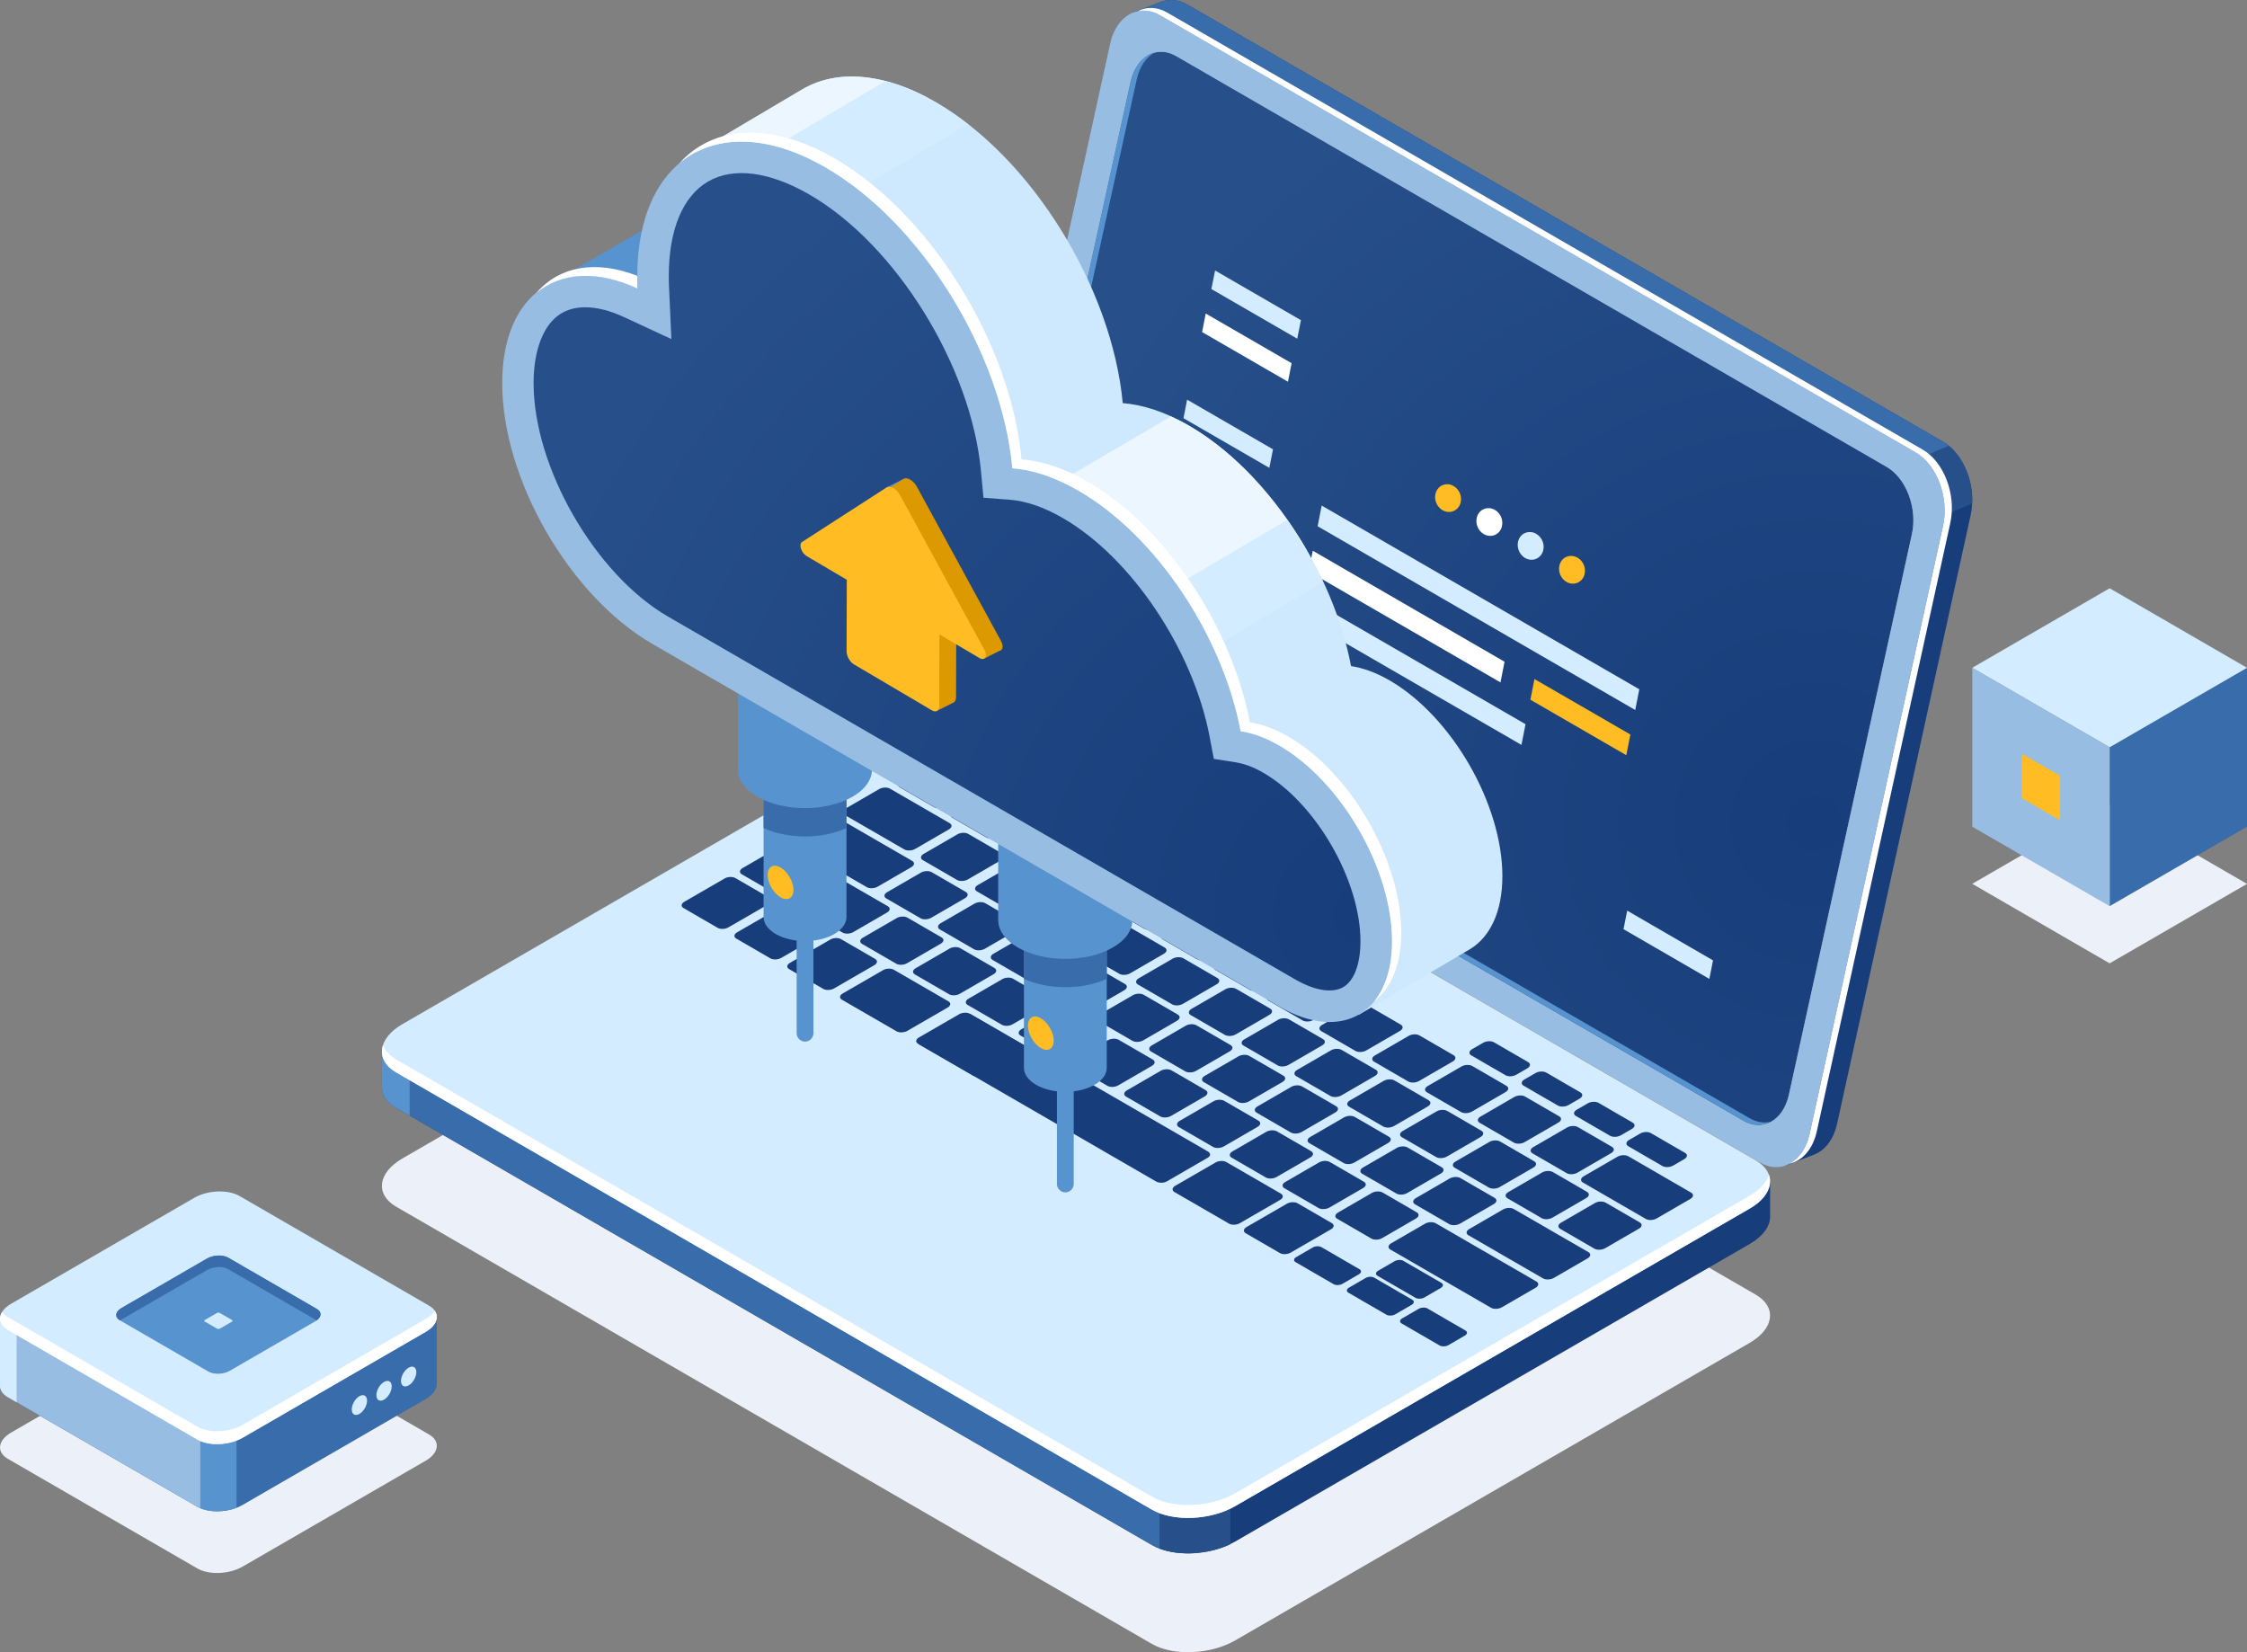 <svg width="272" height="200" viewBox="0 0 272 200" fill="none" xmlns="http://www.w3.org/2000/svg">
<rect x="0" y="0" width="272" height="200" fill="#808080" stroke="none"/>
<path d="M255.371 116.611L238.742 106.986L255.371 97.367L272 106.993L255.371 116.611Z" fill="#ECF1F9"/>
<path d="M272 100.073L255.371 109.691V90.454L272 80.836V100.073Z" fill="#396CAA"/>
<path d="M255.371 90.455L238.742 80.837L255.371 71.211L272 80.837L255.371 90.455Z" fill="#D4ECFF"/>
<path d="M255.371 109.691L238.742 100.073V80.836L255.371 90.454V109.691Z" fill="#97BDE3"/>
<path d="M249.379 99.3L244.727 96.608V91.231L249.379 93.915V99.3Z" fill="#FFBC23"/>
<path d="M23.89 189.859L0.953 176.589C-0.453 175.778 -0.277 174.354 1.35 173.41L23.5 160.598C25.127 159.653 27.586 159.558 28.992 160.369L51.929 173.639C53.335 174.45 53.158 175.873 51.532 176.818L29.382 189.63C27.755 190.574 25.296 190.677 23.89 189.859Z" fill="#ECF1F9"/>
<path d="M52.872 167.451V159.522L35.124 159.514L28.992 155.967C27.586 155.155 25.127 155.251 23.5 156.195L17.773 159.507L0.011 159.5V167.658C-0.026 168.211 0.276 168.742 0.953 169.133L23.891 182.395C25.297 183.206 27.755 183.111 29.382 182.166L51.532 169.354C52.474 168.808 52.923 168.108 52.872 167.451Z" fill="#396CAA"/>
<path d="M26.437 155.41C25.407 155.432 24.339 155.697 23.493 156.184L17.766 159.496L0.003 159.489V167.647C-0.034 168.2 0.268 168.731 0.945 169.122L23.89 182.391C24.567 182.782 25.488 182.959 26.437 182.937V155.41Z" fill="#97BDE3"/>
<path d="M2.013 159.491H0.003V167.649C-0.034 168.202 0.268 168.733 0.945 169.124L2.013 169.744V159.491Z" fill="#D4ECFF"/>
<path d="M24.244 182.561C25.459 183.085 27.218 183.055 28.631 182.509V173.245H24.244V182.561Z" fill="#5793CE"/>
<path d="M23.892 174.265L0.955 160.995C-0.451 160.184 -0.275 158.76 1.352 157.816L23.502 145.004C25.129 144.06 27.587 143.964 28.994 144.775L51.931 158.045C53.337 158.856 53.16 160.28 51.534 161.224L29.384 174.036C27.757 174.98 25.298 175.084 23.892 174.265Z" fill="#D4ECFF"/>
<path d="M51.531 159.658L29.381 172.471C27.755 173.415 25.296 173.511 23.89 172.699L0.952 159.43C0.636 159.245 0.408 159.039 0.253 158.803C-0.233 159.585 -0.012 160.426 0.952 160.986L23.89 174.256C25.296 175.067 27.755 174.971 29.381 174.027L51.531 161.215C52.797 160.485 53.18 159.467 52.628 158.663C52.407 159.024 52.047 159.363 51.531 159.658Z" fill="white"/>
<path d="M44.435 169.546C44.435 170.136 44.023 170.859 43.508 171.154C42.992 171.449 42.58 171.213 42.58 170.615C42.58 170.018 42.992 169.302 43.508 169.007C44.016 168.712 44.435 168.956 44.435 169.546Z" fill="#D4ECFF"/>
<path d="M47.417 167.819C47.417 168.409 47.005 169.132 46.49 169.427C45.975 169.722 45.562 169.486 45.562 168.889C45.562 168.291 45.975 167.576 46.49 167.281C47.005 166.986 47.417 167.229 47.417 167.819Z" fill="#D4ECFF"/>
<path d="M50.398 166.093C50.398 166.683 49.986 167.406 49.471 167.701C48.955 167.996 48.543 167.76 48.543 167.162C48.543 166.572 48.955 165.849 49.471 165.554C49.978 165.259 50.398 165.503 50.398 166.093Z" fill="#D4ECFF"/>
<path d="M25.245 166.037L14.512 159.826C13.85 159.443 13.938 158.779 14.696 158.336L25.061 152.339C25.819 151.897 26.975 151.853 27.63 152.236L38.362 158.447C39.025 158.83 38.937 159.494 38.178 159.937L27.814 165.934C27.056 166.369 25.907 166.413 25.245 166.037Z" fill="#5793CE"/>
<path d="M26.275 160.835L24.788 159.979C24.699 159.928 24.707 159.832 24.81 159.773L26.245 158.947C26.348 158.888 26.51 158.88 26.599 158.932L28.086 159.788C28.174 159.839 28.166 159.935 28.064 159.994L26.628 160.82C26.525 160.879 26.363 160.887 26.275 160.835Z" fill="#D4ECFF"/>
<path d="M14.512 159.825L14.541 159.84C14.593 159.803 14.637 159.766 14.696 159.737L25.061 153.74C25.819 153.297 26.975 153.253 27.63 153.637L38.333 159.833C38.937 159.397 38.973 158.807 38.362 158.453L27.63 152.243C26.967 151.859 25.819 151.911 25.061 152.346L14.696 158.343C13.938 158.778 13.85 159.442 14.512 159.825Z" fill="#396CAA"/>
<path d="M139.431 198.991L47.975 146.082C45.391 144.585 45.715 141.974 48.697 140.24L110.973 104.223C113.961 102.497 118.481 102.305 121.065 103.802L212.521 156.711C215.105 158.208 214.781 160.82 211.799 162.553L149.523 198.57C146.542 200.296 142.022 200.488 139.431 198.991Z" fill="#ECF1F9"/>
<path d="M235.215 53.475L143.752 0.566C142.692 -0.046 141.61 -0.142 140.653 0.183L140.66 0.175L140.491 0.242C140.476 0.249 140.462 0.249 140.454 0.256L137.149 1.525L140.116 2.978C140.101 3.03 140.086 3.082 140.071 3.141L123.914 76.783C123.17 80.184 124.664 84.152 127.248 85.65L216.511 137.289L216.194 141.081L219.808 139.679C221.023 139.111 221.995 137.828 222.392 135.991L238.55 62.348C239.294 58.941 237.799 54.972 235.215 53.475Z" fill="#173D7A"/>
<path d="M235.217 53.475L143.753 0.566C142.693 -0.046 141.611 -0.142 140.654 0.183L140.662 0.175L140.492 0.242C140.478 0.249 140.463 0.249 140.456 0.256L137.15 1.525L140.117 2.978C140.102 3.03 140.088 3.082 140.073 3.141L128.994 53.615L173.743 88.548L238.102 57.133C237.499 55.555 236.49 54.213 235.217 53.475Z" fill="#396CAA"/>
<path d="M231.764 63.919L238.728 60.946C238.853 58.246 237.741 55.451 235.908 53.961L224.889 58.608L231.764 63.919Z" fill="#274F89"/>
<path d="M213.015 140.712L121.559 87.803C118.975 86.306 117.481 82.338 118.224 78.937L134.382 5.294C135.125 1.894 137.827 0.352 140.418 1.85L231.874 54.758C234.458 56.256 235.952 60.224 235.209 63.624L219.051 137.267C218.3 140.668 215.599 142.209 213.015 140.712Z" fill="#97BDE3"/>
<path d="M232.751 54.433L141.295 1.524C140.044 0.801 138.763 0.801 137.695 1.369C138.557 1.178 139.491 1.31 140.419 1.849L231.875 54.757C234.459 56.255 235.953 60.223 235.21 63.623L219.052 137.259C218.669 139.015 217.756 140.261 216.615 140.866C218.161 140.527 219.449 139.125 219.928 136.942L236.086 63.306C236.829 59.906 235.335 55.93 232.751 54.433Z" fill="white"/>
<path d="M211.028 135.661L125.012 85.924C122.642 84.552 121.28 80.923 121.957 77.811L136.849 9.943C137.533 6.831 140.007 5.422 142.37 6.786L228.386 56.523C230.756 57.895 232.118 61.524 231.441 64.637L216.549 132.504C215.872 135.617 213.398 137.033 211.028 135.661Z" fill="white"/>
<path d="M211.028 135.661L125.012 85.924C122.642 84.552 121.28 80.923 121.957 77.811L136.849 9.943C137.533 6.831 140.007 5.422 142.37 6.786L228.386 56.523C230.756 57.895 232.118 61.524 231.441 64.637L216.549 132.504C215.872 135.617 213.398 137.033 211.028 135.661Z" fill="url(#paint0_radial)"/>
<path d="M211.777 135.349L125.761 85.612C123.391 84.24 122.029 80.611 122.706 77.498L137.598 9.63C137.944 8.059 138.747 6.923 139.762 6.355C138.401 6.71 137.274 7.986 136.847 9.933L121.956 77.8C121.271 80.913 122.64 84.542 125.011 85.914L211.027 135.651C212.197 136.33 213.39 136.322 214.383 135.769C213.566 135.99 212.668 135.865 211.777 135.349Z" fill="#5793CE"/>
<path d="M214.273 143.012L201.774 141.36L121.073 94.67C118.489 93.172 113.969 93.364 110.98 95.09L53.798 128.157L46.238 127.154V131.454H46.246C46.194 132.45 46.761 133.401 47.983 134.11L139.439 187.018C142.023 188.516 146.542 188.324 149.531 186.598L211.807 150.58C213.486 149.607 214.325 148.353 214.273 147.18V143.012Z" fill="#173D7A"/>
<path d="M153.638 113.518L147.904 110.199H84.87L53.79 128.167L46.23 127.164V131.464H46.238C46.186 132.46 46.753 133.412 47.975 134.12L139.431 187.029C140.8 187.818 142.707 188.135 144.643 188.01L153.638 113.518Z" fill="#396CAA"/>
<path d="M49.587 127.611L46.23 127.168V131.469H46.238C46.186 132.464 46.753 133.416 47.975 134.124L49.587 135.053V127.611Z" fill="#5793CE"/>
<path d="M140.359 187.456C142.811 188.385 146.315 188.186 148.935 186.925V177.336H140.359V187.456Z" fill="#274F89"/>
<path d="M139.431 182.733L47.975 129.824C45.391 128.327 45.715 125.716 48.697 123.982L110.973 87.965C113.961 86.239 118.481 86.047 121.065 87.545L212.521 140.453C215.105 141.951 214.781 144.562 211.799 146.295L149.523 182.313C146.542 184.046 142.022 184.23 139.431 182.733Z" fill="#D4ECFF"/>
<path d="M211.808 144.733L149.532 180.751C146.543 182.477 142.023 182.668 139.439 181.171L47.976 128.255C47.13 127.761 46.599 127.156 46.371 126.492C45.966 127.717 46.482 128.956 47.976 129.826L139.432 182.735C142.016 184.232 146.536 184.04 149.524 182.314L211.8 146.297C213.81 145.139 214.605 143.575 214.134 142.218C213.847 143.118 213.066 144.003 211.808 144.733Z" fill="white"/>
<path d="M86.871 112.313L82.734 109.916C82.403 109.724 82.447 109.385 82.83 109.163L87.718 106.338C88.1 106.117 88.682 106.095 89.013 106.287L93.15 108.684C93.482 108.876 93.437 109.215 93.055 109.436L88.167 112.261C87.784 112.482 87.203 112.505 86.871 112.313Z" fill="#173D7A"/>
<path d="M93.26 116.012L89.123 113.615C88.792 113.423 88.836 113.084 89.219 112.862L94.106 110.037C94.489 109.816 95.071 109.794 95.402 109.986L99.539 112.383C99.87 112.575 99.826 112.914 99.443 113.135L94.555 115.96C94.173 116.174 93.599 116.204 93.26 116.012Z" fill="#173D7A"/>
<path d="M99.658 119.707L95.521 117.31C95.19 117.118 95.234 116.779 95.617 116.558L100.505 113.733C100.888 113.511 101.469 113.489 101.8 113.681L105.937 116.078C106.269 116.27 106.225 116.609 105.842 116.831L100.954 119.656C100.571 119.877 99.99 119.899 99.658 119.707Z" fill="#173D7A"/>
<path d="M108.49 116.656L104.353 114.259C104.022 114.067 104.066 113.728 104.449 113.506L108.549 111.131C108.932 110.91 109.514 110.888 109.845 111.08L113.982 113.477C114.313 113.669 114.269 114.008 113.886 114.229L109.786 116.604C109.403 116.826 108.822 116.848 108.49 116.656Z" fill="#173D7A"/>
<path d="M114.881 120.351L110.744 117.954C110.413 117.762 110.457 117.423 110.84 117.202L114.94 114.826C115.323 114.605 115.904 114.583 116.235 114.775L120.372 117.172C120.704 117.364 120.66 117.703 120.277 117.924L116.177 120.3C115.794 120.521 115.212 120.543 114.881 120.351Z" fill="#173D7A"/>
<path d="M121.27 124.046L117.133 121.649C116.801 121.457 116.846 121.118 117.228 120.897L121.329 118.522C121.711 118.301 122.293 118.278 122.624 118.47L126.761 120.867C127.092 121.059 127.048 121.398 126.665 121.62L122.565 123.995C122.182 124.216 121.608 124.238 121.27 124.046Z" fill="#173D7A"/>
<path d="M127.668 127.75L123.531 125.352C123.2 125.161 123.244 124.821 123.627 124.6L127.727 122.225C128.11 122.004 128.691 121.982 129.023 122.173L133.16 124.571C133.491 124.762 133.447 125.102 133.064 125.323L128.964 127.698C128.581 127.912 127.999 127.941 127.668 127.75Z" fill="#173D7A"/>
<path d="M134.057 131.441L129.92 129.044C129.588 128.852 129.633 128.513 130.015 128.291L134.116 125.916C134.498 125.695 135.08 125.673 135.411 125.865L139.548 128.262C139.879 128.454 139.835 128.793 139.453 129.014L135.352 131.389C134.97 131.611 134.388 131.633 134.057 131.441Z" fill="#173D7A"/>
<path d="M140.447 135.14L136.31 132.743C135.979 132.551 136.023 132.212 136.406 131.991L140.506 129.616C140.889 129.394 141.471 129.372 141.802 129.564L145.939 131.961C146.27 132.153 146.226 132.492 145.843 132.714L141.743 135.089C141.36 135.31 140.779 135.332 140.447 135.14Z" fill="#173D7A"/>
<path d="M146.836 138.832L142.699 136.434C142.368 136.243 142.412 135.903 142.795 135.682L146.895 133.307C147.278 133.086 147.859 133.064 148.191 133.255L152.328 135.653C152.659 135.844 152.615 136.184 152.232 136.405L148.132 138.78C147.749 139.001 147.167 139.023 146.836 138.832Z" fill="#173D7A"/>
<path d="M153.225 142.531L149.088 140.134C148.756 139.942 148.801 139.603 149.183 139.381L153.284 137.006C153.666 136.785 154.248 136.763 154.579 136.955L158.716 139.352C159.047 139.544 159.003 139.883 158.621 140.104L154.52 142.479C154.138 142.701 153.556 142.723 153.225 142.531Z" fill="#173D7A"/>
<path d="M159.615 146.234L155.478 143.837C155.147 143.645 155.191 143.306 155.574 143.084L159.674 140.709C160.057 140.488 160.639 140.466 160.97 140.658L165.107 143.055C165.438 143.247 165.394 143.586 165.011 143.807L160.911 146.182C160.528 146.396 159.947 146.426 159.615 146.234Z" fill="#173D7A"/>
<path d="M166.004 149.929L161.867 147.532C161.536 147.34 161.58 147.001 161.963 146.78L166.063 144.405C166.446 144.183 167.027 144.161 167.358 144.353L171.496 146.75C171.827 146.942 171.783 147.281 171.4 147.503L167.3 149.878C166.917 150.099 166.343 150.121 166.004 149.929Z" fill="#173D7A"/>
<path d="M117.906 114.906L113.769 112.509C113.438 112.317 113.482 111.978 113.865 111.756L117.965 109.381C118.348 109.16 118.93 109.138 119.261 109.33L123.398 111.727C123.729 111.919 123.685 112.258 123.302 112.479L119.202 114.854C118.819 115.068 118.245 115.098 117.906 114.906Z" fill="#173D7A"/>
<path d="M111.422 111.152L107.285 108.755C106.954 108.563 106.998 108.224 107.381 108.002L111.481 105.627C111.864 105.406 112.445 105.384 112.776 105.576L116.913 107.973C117.245 108.165 117.201 108.504 116.818 108.725L112.718 111.1C112.335 111.322 111.753 111.344 111.422 111.152Z" fill="#173D7A"/>
<path d="M104.928 107.391L96.013 102.235C95.682 102.043 95.726 101.704 96.109 101.483L100.209 99.108C100.592 98.886 101.174 98.864 101.505 99.056L110.419 104.212C110.751 104.404 110.707 104.743 110.324 104.964L106.224 107.339C105.841 107.561 105.259 107.583 104.928 107.391Z" fill="#173D7A"/>
<path d="M109.47 102.824L102.234 98.641C101.903 98.45 101.947 98.11 102.33 97.889L106.43 95.514C106.813 95.293 107.394 95.271 107.726 95.462L114.962 99.645C115.293 99.836 115.249 100.176 114.866 100.397L110.766 102.772C110.383 102.986 109.802 103.015 109.47 102.824Z" fill="#173D7A"/>
<path d="M124.295 118.601L120.158 116.204C119.827 116.012 119.871 115.673 120.254 115.452L124.354 113.076C124.737 112.855 125.318 112.833 125.65 113.025L129.787 115.422C130.118 115.614 130.074 115.953 129.691 116.174L125.591 118.55C125.208 118.771 124.634 118.793 124.295 118.601Z" fill="#173D7A"/>
<path d="M130.693 122.296L126.556 119.899C126.225 119.707 126.269 119.368 126.652 119.147L130.752 116.772C131.135 116.551 131.717 116.528 132.048 116.72L136.185 119.117C136.516 119.309 136.472 119.648 136.089 119.87L131.989 122.245C131.606 122.466 131.025 122.488 130.693 122.296Z" fill="#173D7A"/>
<path d="M137.082 125.992L132.945 123.595C132.614 123.403 132.658 123.063 133.041 122.842L137.141 120.467C137.524 120.246 138.105 120.224 138.437 120.415L142.574 122.813C142.905 123.004 142.861 123.344 142.478 123.565L138.378 125.94C137.995 126.161 137.413 126.184 137.082 125.992Z" fill="#173D7A"/>
<path d="M143.473 129.687L139.336 127.29C139.005 127.098 139.049 126.759 139.431 126.538L143.532 124.162C143.914 123.941 144.496 123.919 144.827 124.111L148.964 126.508C149.296 126.7 149.251 127.039 148.869 127.26L144.768 129.635C144.386 129.857 143.804 129.879 143.473 129.687Z" fill="#173D7A"/>
<path d="M149.861 133.39L145.724 130.993C145.393 130.801 145.437 130.462 145.82 130.241L149.92 127.866C150.303 127.644 150.885 127.622 151.216 127.814L155.353 130.211C155.684 130.403 155.64 130.742 155.257 130.964L151.157 133.339C150.774 133.553 150.193 133.582 149.861 133.39Z" fill="#173D7A"/>
<path d="M156.25 137.086L152.113 134.688C151.782 134.497 151.826 134.157 152.209 133.936L156.309 131.561C156.692 131.34 157.273 131.317 157.605 131.509L161.742 133.906C162.073 134.098 162.029 134.438 161.646 134.659L157.546 137.034C157.163 137.255 156.581 137.277 156.25 137.086Z" fill="#173D7A"/>
<path d="M162.641 140.781L158.504 138.384C158.172 138.192 158.217 137.853 158.599 137.631L162.7 135.256C163.082 135.035 163.664 135.013 163.995 135.205L168.132 137.602C168.463 137.794 168.419 138.133 168.037 138.354L163.936 140.729C163.554 140.951 162.972 140.973 162.641 140.781Z" fill="#173D7A"/>
<path d="M169.029 144.476L164.892 142.079C164.561 141.887 164.605 141.548 164.988 141.327L169.088 138.951C169.471 138.73 170.053 138.708 170.384 138.9L174.521 141.297C174.852 141.489 174.808 141.828 174.425 142.049L170.325 144.425C169.942 144.646 169.368 144.668 169.029 144.476Z" fill="#173D7A"/>
<path d="M175.426 148.179L171.289 145.782C170.958 145.59 171.002 145.251 171.385 145.03L175.485 142.655C175.868 142.433 176.449 142.411 176.78 142.603L180.917 145C181.249 145.192 181.204 145.531 180.822 145.753L176.721 148.128C176.339 148.342 175.757 148.371 175.426 148.179Z" fill="#173D7A"/>
<path d="M186.786 154.75L177.754 149.528C177.422 149.336 177.467 148.997 177.849 148.776L181.95 146.401C182.332 146.179 182.914 146.157 183.245 146.349L192.277 151.571C192.609 151.763 192.565 152.102 192.182 152.324L188.082 154.699C187.699 154.913 187.117 154.942 186.786 154.75Z" fill="#173D7A"/>
<path d="M199.226 147.552L191.607 143.141C191.276 142.95 191.32 142.61 191.703 142.389L195.803 140.014C196.186 139.793 196.767 139.771 197.099 139.962L204.718 144.373C205.049 144.565 205.005 144.904 204.622 145.126L200.522 147.501C200.139 147.722 199.557 147.744 199.226 147.552Z" fill="#173D7A"/>
<path d="M135.492 117.879L131.355 115.481C131.024 115.29 131.068 114.95 131.451 114.729L135.551 112.354C135.934 112.133 136.516 112.11 136.847 112.302L140.984 114.699C141.315 114.891 141.271 115.231 140.888 115.452L136.788 117.827C136.405 118.048 135.824 118.07 135.492 117.879Z" fill="#173D7A"/>
<path d="M128.942 114.089L124.805 111.692C124.473 111.5 124.517 111.161 124.9 110.94L129 108.565C129.383 108.343 129.965 108.321 130.296 108.513L134.433 110.91C134.764 111.102 134.72 111.441 134.337 111.663L130.237 114.038C129.854 114.259 129.273 114.281 128.942 114.089Z" fill="#173D7A"/>
<path d="M122.389 110.296L118.252 107.899C117.921 107.707 117.965 107.368 118.347 107.147L122.448 104.772C122.83 104.551 123.412 104.528 123.743 104.72L127.88 107.117C128.212 107.309 128.167 107.648 127.785 107.87L123.684 110.245C123.302 110.466 122.72 110.488 122.389 110.296Z" fill="#173D7A"/>
<path d="M115.844 106.515L111.707 104.118C111.376 103.926 111.42 103.587 111.803 103.366L115.903 100.991C116.286 100.769 116.867 100.747 117.198 100.939L121.335 103.336C121.667 103.528 121.622 103.867 121.24 104.089L117.139 106.464C116.757 106.678 116.175 106.707 115.844 106.515Z" fill="#173D7A"/>
<path d="M141.881 121.574L137.744 119.177C137.413 118.985 137.457 118.646 137.84 118.424L141.94 116.049C142.323 115.828 142.904 115.806 143.235 115.998L147.372 118.395C147.704 118.587 147.66 118.926 147.277 119.147L143.177 121.522C142.794 121.743 142.212 121.766 141.881 121.574Z" fill="#173D7A"/>
<path d="M148.272 125.273L144.135 122.876C143.803 122.684 143.848 122.345 144.23 122.123L148.331 119.748C148.713 119.527 149.295 119.505 149.626 119.697L153.763 122.094C154.094 122.286 154.05 122.625 153.667 122.846L149.567 125.221C149.184 125.443 148.603 125.465 148.272 125.273Z" fill="#173D7A"/>
<path d="M154.66 128.964L150.523 126.567C150.192 126.375 150.236 126.036 150.619 125.815L154.719 123.44C155.102 123.218 155.683 123.196 156.015 123.388L160.152 125.785C160.483 125.977 160.439 126.316 160.056 126.538L155.956 128.913C155.573 129.134 154.992 129.156 154.66 128.964Z" fill="#173D7A"/>
<path d="M161.049 132.668L156.912 130.27C156.581 130.079 156.625 129.739 157.008 129.518L161.108 127.143C161.491 126.922 162.072 126.899 162.403 127.091L166.54 129.488C166.872 129.68 166.828 130.02 166.445 130.241L162.345 132.616C161.962 132.83 161.38 132.859 161.049 132.668Z" fill="#173D7A"/>
<path d="M167.44 136.363L163.303 133.966C162.971 133.774 163.015 133.435 163.398 133.213L167.498 130.838C167.881 130.617 168.463 130.595 168.794 130.787L172.931 133.184C173.262 133.376 173.218 133.715 172.835 133.936L168.735 136.311C168.352 136.533 167.778 136.555 167.44 136.363Z" fill="#173D7A"/>
<path d="M173.836 140.058L169.699 137.661C169.368 137.469 169.412 137.13 169.795 136.909L173.895 134.534C174.278 134.312 174.859 134.29 175.191 134.482L179.328 136.879C179.659 137.071 179.615 137.41 179.232 137.631L175.132 140.007C174.749 140.228 174.167 140.25 173.836 140.058Z" fill="#173D7A"/>
<path d="M180.227 143.754L176.09 141.356C175.758 141.165 175.803 140.825 176.185 140.604L180.286 138.229C180.668 138.008 181.25 137.985 181.581 138.177L185.718 140.574C186.049 140.766 186.005 141.106 185.622 141.327L181.522 143.702C181.139 143.923 180.558 143.945 180.227 143.754Z" fill="#173D7A"/>
<path d="M186.615 147.453L182.478 145.055C182.147 144.864 182.191 144.524 182.574 144.303L186.674 141.928C187.057 141.707 187.639 141.685 187.97 141.876L192.107 144.274C192.438 144.465 192.394 144.805 192.011 145.026L187.911 147.401C187.528 147.622 186.947 147.652 186.615 147.453Z" fill="#173D7A"/>
<path d="M193.004 151.152L188.867 148.755C188.536 148.563 188.58 148.224 188.963 148.002L193.063 145.627C193.446 145.406 194.027 145.384 194.359 145.576L198.496 147.973C198.827 148.165 198.783 148.504 198.4 148.725L194.3 151.1C193.917 151.314 193.335 151.344 193.004 151.152Z" fill="#173D7A"/>
<path d="M132.127 108.734L127.99 106.337C127.659 106.145 127.703 105.806 128.086 105.584L132.186 103.209C132.569 102.988 133.15 102.966 133.482 103.158L137.619 105.555C137.95 105.747 137.906 106.086 137.523 106.307L133.423 108.682C133.04 108.904 132.458 108.926 132.127 108.734Z" fill="#173D7A"/>
<path d="M125.768 105.054L121.631 102.657C121.299 102.465 121.344 102.126 121.726 101.905L125.827 99.53C126.209 99.308 126.791 99.286 127.122 99.478L131.259 101.875C131.59 102.067 131.546 102.406 131.163 102.628L127.063 105.003C126.68 105.224 126.099 105.246 125.768 105.054Z" fill="#173D7A"/>
<path d="M119.406 101.379L115.269 98.981C114.938 98.79 114.982 98.45 115.365 98.229L119.465 95.854C119.848 95.632 120.43 95.61 120.761 95.802L124.898 98.199C125.229 98.391 125.185 98.731 124.802 98.952L120.702 101.327C120.319 101.541 119.738 101.57 119.406 101.379Z" fill="#173D7A"/>
<path d="M113.049 97.699L108.912 95.302C108.581 95.11 108.625 94.77 109.008 94.549L113.108 92.174C113.491 91.953 114.072 91.931 114.403 92.123L118.54 94.52C118.872 94.712 118.828 95.051 118.445 95.272L114.345 97.647C113.962 97.868 113.38 97.891 113.049 97.699Z" fill="#173D7A"/>
<path d="M119.584 93.914L115.447 91.517C115.116 91.325 115.16 90.986 115.543 90.765L116.897 89.983C117.28 89.761 117.862 89.739 118.193 89.931L122.33 92.328C122.661 92.52 122.617 92.859 122.234 93.081L120.88 93.863C120.497 94.084 119.923 94.106 119.584 93.914Z" fill="#173D7A"/>
<path d="M127.889 98.719L123.752 96.322C123.421 96.13 123.465 95.791 123.847 95.569L125.202 94.787C125.585 94.566 126.166 94.544 126.498 94.736L130.635 97.133C130.966 97.325 130.922 97.664 130.539 97.885L129.184 98.667C128.802 98.888 128.22 98.911 127.889 98.719Z" fill="#173D7A"/>
<path d="M134.219 102.375L130.082 99.978C129.751 99.786 129.795 99.447 130.178 99.225L131.532 98.444C131.915 98.222 132.496 98.2 132.828 98.392L136.965 100.789C137.296 100.981 137.252 101.32 136.869 101.542L135.514 102.323C135.132 102.545 134.55 102.574 134.219 102.375Z" fill="#173D7A"/>
<path d="M140.551 106.043L136.414 103.646C136.083 103.454 136.127 103.115 136.51 102.894L137.864 102.112C138.247 101.89 138.828 101.868 139.16 102.06L143.297 104.457C143.628 104.649 143.584 104.988 143.201 105.21L141.846 105.991C141.464 106.213 140.882 106.235 140.551 106.043Z" fill="#173D7A"/>
<path d="M146.879 109.707L142.742 107.31C142.411 107.118 142.455 106.779 142.838 106.558L144.192 105.776C144.575 105.554 145.157 105.532 145.488 105.724L149.625 108.121C149.956 108.313 149.912 108.652 149.529 108.874L148.175 109.656C147.792 109.877 147.218 109.899 146.879 109.707Z" fill="#173D7A"/>
<path d="M182.236 130.152L178.099 127.755C177.768 127.563 177.812 127.224 178.195 127.003L179.55 126.221C179.932 126 180.514 125.978 180.845 126.169L184.982 128.567C185.313 128.758 185.269 129.098 184.886 129.319L183.532 130.101C183.149 130.322 182.568 130.352 182.236 130.152Z" fill="#173D7A"/>
<path d="M188.567 133.82L184.43 131.423C184.098 131.231 184.142 130.892 184.525 130.671L185.88 129.889C186.262 129.668 186.844 129.646 187.175 129.837L191.312 132.235C191.644 132.426 191.599 132.766 191.217 132.987L189.862 133.769C189.479 133.99 188.898 134.012 188.567 133.82Z" fill="#173D7A"/>
<path d="M194.897 137.484L190.76 135.087C190.428 134.895 190.473 134.556 190.855 134.335L192.21 133.553C192.593 133.332 193.174 133.31 193.505 133.501L197.642 135.899C197.974 136.09 197.929 136.43 197.547 136.651L196.192 137.433C195.809 137.654 195.228 137.676 194.897 137.484Z" fill="#173D7A"/>
<path d="M201.234 141.145L197.097 138.747C196.766 138.556 196.81 138.216 197.193 137.995L198.548 137.213C198.93 136.992 199.512 136.97 199.843 137.162L203.98 139.559C204.311 139.751 204.267 140.09 203.885 140.311L202.53 141.093C202.14 141.314 201.566 141.336 201.234 141.145Z" fill="#173D7A"/>
<path d="M138.518 112.429L134.381 110.032C134.049 109.84 134.094 109.501 134.476 109.28L138.577 106.905C138.959 106.683 139.541 106.661 139.872 106.853L144.009 109.25C144.34 109.442 144.296 109.781 143.913 110.003L139.813 112.378C139.43 112.599 138.849 112.621 138.518 112.429Z" fill="#173D7A"/>
<path d="M144.906 116.125L140.769 113.727C140.438 113.536 140.482 113.196 140.865 112.975L144.965 110.6C145.348 110.379 145.93 110.357 146.261 110.548L150.398 112.946C150.729 113.137 150.685 113.477 150.302 113.698L146.202 116.073C145.819 116.294 145.238 116.316 144.906 116.125Z" fill="#173D7A"/>
<path d="M151.295 119.824L147.158 117.427C146.827 117.235 146.871 116.896 147.254 116.674L151.354 114.299C151.737 114.078 152.318 114.056 152.65 114.248L156.787 116.645C157.118 116.837 157.074 117.176 156.691 117.397L152.591 119.772C152.208 119.986 151.626 120.016 151.295 119.824Z" fill="#173D7A"/>
<path d="M157.686 123.523L153.549 121.126C153.217 120.934 153.262 120.595 153.644 120.373L157.745 117.998C158.127 117.777 158.709 117.755 159.04 117.947L163.177 120.344C163.508 120.536 163.464 120.875 163.081 121.096L158.981 123.471C158.598 123.693 158.017 123.715 157.686 123.523Z" fill="#173D7A"/>
<path d="M164.076 127.214L159.939 124.817C159.608 124.625 159.652 124.286 160.035 124.065L164.135 121.69C164.518 121.468 165.099 121.446 165.431 121.638L169.568 124.035C169.899 124.227 169.855 124.566 169.472 124.788L165.372 127.163C164.989 127.384 164.408 127.406 164.076 127.214Z" fill="#173D7A"/>
<path d="M170.467 130.914L166.33 128.516C165.999 128.325 166.043 127.985 166.426 127.764L170.526 125.389C170.909 125.168 171.49 125.146 171.821 125.337L175.958 127.735C176.29 127.926 176.245 128.266 175.863 128.487L171.762 130.862C171.38 131.083 170.806 131.105 170.467 130.914Z" fill="#173D7A"/>
<path d="M176.861 134.617L172.724 132.22C172.393 132.028 172.437 131.688 172.82 131.467L176.92 129.092C177.303 128.871 177.885 128.849 178.216 129.04L182.353 131.438C182.684 131.629 182.64 131.969 182.257 132.19L178.157 134.565C177.774 134.779 177.193 134.809 176.861 134.617Z" fill="#173D7A"/>
<path d="M183.25 138.312L179.113 135.915C178.782 135.723 178.826 135.384 179.209 135.163L183.309 132.787C183.692 132.566 184.273 132.544 184.605 132.736L188.742 135.133C189.073 135.325 189.029 135.664 188.646 135.885L184.546 138.26C184.163 138.482 183.581 138.504 183.25 138.312Z" fill="#173D7A"/>
<path d="M189.641 142.007L185.504 139.61C185.172 139.418 185.217 139.079 185.599 138.858L189.7 136.483C190.082 136.261 190.664 136.239 190.995 136.431L195.132 138.828C195.463 139.02 195.419 139.359 195.037 139.581L190.936 141.956C190.554 142.177 189.972 142.199 189.641 142.007Z" fill="#173D7A"/>
<path d="M101.985 112.884L89.795 105.833C89.463 105.641 89.508 105.302 89.89 105.08L93.991 102.705C94.373 102.484 94.955 102.462 95.286 102.654L107.476 109.705C107.808 109.897 107.764 110.236 107.381 110.458L103.281 112.833C102.898 113.054 102.316 113.076 101.985 112.884Z" fill="#173D7A"/>
<path d="M180.493 158.306L168.303 151.255C167.971 151.063 168.015 150.724 168.398 150.502L172.498 148.127C172.881 147.906 173.463 147.884 173.794 148.076L185.984 155.127C186.316 155.319 186.271 155.658 185.889 155.88L181.788 158.255C181.406 158.469 180.824 158.498 180.493 158.306Z" fill="#173D7A"/>
<path d="M154.934 151.684L150.797 149.287C150.465 149.095 150.51 148.756 150.892 148.534L155.78 145.709C156.163 145.488 156.745 145.466 157.076 145.658L161.213 148.055C161.544 148.247 161.5 148.586 161.117 148.807L156.229 151.632C155.847 151.854 155.265 151.876 154.934 151.684Z" fill="#173D7A"/>
<path d="M108.528 124.841L101.91 121.013C101.579 120.821 101.623 120.482 102.006 120.261L106.894 117.436C107.276 117.215 107.858 117.192 108.189 117.384L114.807 121.212C115.138 121.404 115.094 121.743 114.711 121.965L109.823 124.79C109.441 125.004 108.859 125.033 108.528 124.841Z" fill="#173D7A"/>
<path d="M148.78 148.123L142.162 144.295C141.831 144.103 141.875 143.763 142.258 143.542L147.145 140.717C147.528 140.496 148.11 140.474 148.441 140.665L155.059 144.494C155.39 144.685 155.346 145.025 154.963 145.246L150.075 148.071C149.692 148.292 149.111 148.314 148.78 148.123Z" fill="#173D7A"/>
<path d="M117.745 130.173L111.127 126.345C110.796 126.154 110.84 125.814 111.222 125.593L116.11 122.768C116.493 122.547 117.075 122.524 117.406 122.716L124.024 126.544C124.355 126.736 124.311 127.076 123.928 127.297L119.04 130.122C118.657 130.336 118.076 130.365 117.745 130.173Z" fill="#173D7A"/>
<path d="M117.441 122.738L146.216 139.386C146.57 139.593 146.57 139.925 146.216 140.131L141.233 143.015C140.872 143.222 140.298 143.222 139.937 143.015L111.162 126.367L117.441 122.738Z" fill="#173D7A"/>
<path d="M172.79 158.387L177.398 161.057C177.671 161.212 177.634 161.493 177.325 161.67L175.33 162.828C175.013 163.012 174.542 163.027 174.27 162.872L169.662 160.202C169.389 160.047 169.426 159.767 169.735 159.59L171.73 158.432C172.047 158.247 172.518 158.232 172.79 158.387Z" fill="#173D7A"/>
<path d="M166.351 154.664L170.959 157.334C171.231 157.489 171.195 157.769 170.885 157.946L168.89 159.104C168.574 159.289 168.103 159.303 167.83 159.148L163.222 156.478C162.95 156.323 162.987 156.043 163.296 155.866L165.291 154.708C165.6 154.524 166.078 154.501 166.351 154.664Z" fill="#173D7A"/>
<path d="M159.96 150.968L164.568 153.639C164.841 153.793 164.804 154.074 164.495 154.251L162.5 155.409C162.183 155.593 161.712 155.608 161.44 155.453L156.832 152.783C156.559 152.628 156.596 152.348 156.905 152.171L158.9 151.013C159.209 150.828 159.688 150.806 159.96 150.968Z" fill="#173D7A"/>
<path d="M169.876 152.622L174.484 155.292C174.757 155.447 174.72 155.727 174.411 155.904L172.416 157.062C172.099 157.246 171.628 157.261 171.356 157.106L166.748 154.436C166.475 154.281 166.512 154.001 166.821 153.824L168.816 152.666C169.133 152.482 169.604 152.467 169.876 152.622Z" fill="#173D7A"/>
<path d="M157.031 41L146.637 34.988L147.086 32.746L157.48 38.758L157.031 41Z" fill="#D4ECFF"/>
<path d="M155.908 46.207L145.514 40.196L145.955 37.953L156.349 43.965L155.908 46.207Z" fill="white"/>
<path d="M206.919 118.496L196.525 112.477L196.974 110.234L207.361 116.253L206.919 118.496Z" fill="#D4ECFF"/>
<path d="M153.654 56.633L143.26 50.621L143.701 48.379L154.096 54.39L153.654 56.633Z" fill="#D4ECFF"/>
<path d="M197.946 85.946L159.498 63.7L159.991 61.199L198.439 83.438L197.946 85.946Z" fill="#D4ECFF"/>
<path d="M184.171 90.171L157.332 74.645L157.825 72.137L184.664 87.663L184.171 90.171Z" fill="#D4ECFF"/>
<path d="M181.633 82.604L158.416 69.172L158.909 66.664L182.127 80.103L181.633 82.604Z" fill="white"/>
<path d="M176.71 61.117C176.342 61.929 175.407 62.216 174.62 61.759C173.832 61.302 173.501 60.284 173.869 59.472C174.237 58.661 175.172 58.373 175.959 58.831C176.747 59.288 177.078 60.306 176.71 61.117Z" fill="#FFBC23"/>
<path d="M181.707 64.012C181.339 64.823 180.404 65.111 179.616 64.653C178.836 64.204 178.498 63.178 178.866 62.367C179.234 61.556 180.169 61.268 180.956 61.725C181.744 62.175 182.075 63.2 181.707 64.012Z" fill="white"/>
<path d="M186.707 66.902C186.339 67.714 185.404 68.001 184.616 67.544C183.836 67.094 183.498 66.069 183.866 65.258C184.234 64.446 185.169 64.159 185.956 64.616C186.744 65.073 187.082 66.091 186.707 66.902Z" fill="#D4ECFF"/>
<path d="M191.711 69.793C191.343 70.604 190.408 70.892 189.62 70.435C188.84 69.985 188.501 68.96 188.87 68.148C189.238 67.337 190.172 67.049 190.96 67.507C191.748 67.964 192.079 68.989 191.711 69.793Z" fill="#FFBC23"/>
<path d="M196.865 91.419L185.256 84.7L185.749 82.199L197.358 88.912L196.865 91.419Z" fill="#FFBC23"/>
<path d="M97.451 126.086C96.892 126.086 96.436 125.628 96.436 125.068V92.967C96.436 92.406 96.892 91.949 97.451 91.949C98.011 91.949 98.467 92.406 98.467 92.967V125.068C98.46 125.628 98.011 126.086 97.451 126.086Z" fill="#5793CE"/>
<path d="M92.432 89.328V111.014C92.432 111.759 92.925 112.496 93.904 113.064C95.862 114.2 99.035 114.2 100.993 113.064C101.972 112.496 102.465 111.759 102.465 111.014V89.328H92.432Z" fill="#5793CE"/>
<path d="M92.432 92.899V100.238C95.376 101.588 99.52 101.588 102.458 100.238V92.899C99.52 91.549 95.376 91.549 92.432 92.899Z" fill="#396CAA"/>
<path d="M105.572 59.109H89.318V93.121C89.318 94.323 90.113 95.525 91.696 96.447C94.869 98.284 100.014 98.284 103.187 96.447C104.777 95.532 105.565 94.323 105.565 93.121V59.109H105.572Z" fill="#5793CE"/>
<path d="M96.047 107.719C96.047 108.715 95.348 109.121 94.486 108.619C93.625 108.117 92.926 106.908 92.926 105.912C92.926 104.916 93.625 104.511 94.486 105.012C95.348 105.506 96.047 106.723 96.047 107.719Z" fill="#FFBC23"/>
<path d="M128.959 144.336C128.4 144.336 127.943 143.878 127.943 143.318V111.217C127.943 110.657 128.4 110.199 128.959 110.199C129.519 110.199 129.975 110.657 129.975 111.217V143.318C129.975 143.878 129.519 144.336 128.959 144.336Z" fill="#5793CE"/>
<path d="M123.947 107.578V129.264C123.947 130.009 124.44 130.746 125.412 131.314C127.37 132.45 130.543 132.45 132.501 131.314C133.48 130.746 133.973 130.009 133.973 129.264V107.578H123.947Z" fill="#5793CE"/>
<path d="M123.947 111.151V118.491C126.892 119.84 131.036 119.84 133.973 118.491V111.151C131.036 109.809 126.892 109.809 123.947 111.151Z" fill="#396CAA"/>
<path d="M137.086 77.359H120.832V111.371C120.832 112.573 121.627 113.775 123.21 114.697C126.382 116.534 131.528 116.534 134.701 114.697C136.291 113.783 137.078 112.573 137.078 111.371V77.359H137.086Z" fill="#5793CE"/>
<path d="M127.553 125.969C127.553 126.965 126.853 127.371 125.992 126.869C125.131 126.367 124.432 125.158 124.432 124.162C124.432 123.166 125.131 122.761 125.992 123.262C126.853 123.764 127.553 124.973 127.553 125.969Z" fill="#FFBC23"/>
<path d="M66.307 34.491L87.875 22.055C87.875 22.055 87.065 34.469 87.065 34.491C87.065 34.513 74.676 38.334 74.676 38.334L66.307 34.491Z" fill="#5793CE"/>
<path d="M181.864 106.067C181.864 97.341 175.747 86.727 168.209 82.361C166.567 81.409 164.999 80.856 163.542 80.627C161.37 69.172 153.413 57.009 143.931 51.521C141.075 49.869 138.366 48.991 135.908 48.799C134.612 34.918 124.976 19.14 113.279 12.369C107.169 8.836 101.626 8.415 97.533 10.584V10.576L97.335 10.694C97.232 10.754 97.129 10.813 97.025 10.872L84.305 18.403L88.531 21.751C84.74 23.411 82.34 27.674 82.34 33.981C82.34 45.606 90.481 59.738 100.529 65.55L162.541 109.925L164.454 122.855L177.852 114.948C177.867 114.941 177.874 114.933 177.889 114.926L177.97 114.882C180.369 113.407 181.864 110.368 181.864 106.067Z" fill="#CEE9FD"/>
<path d="M82.957 28.852L112.152 11.761C106.484 8.796 101.36 8.553 97.525 10.588V10.581L97.326 10.699C97.223 10.758 97.12 10.817 97.017 10.876L84.297 18.407L88.522 21.756C85.872 22.907 83.907 25.341 82.957 28.852Z" fill="#EBF6FE"/>
<path d="M136.87 79.14L158.173 66.615C154.522 60.287 149.487 54.755 143.922 51.531C143.186 51.103 142.457 50.735 141.743 50.41L114.646 66.291L136.87 79.14Z" fill="#EBF6FE"/>
<path d="M90.297 19.796L99.793 25.291L117.18 15.031C115.914 14.043 114.604 13.15 113.271 12.376C111.166 11.159 109.127 10.318 107.198 9.816L90.297 19.796Z" fill="#D4ECFF"/>
<path d="M155.827 62.926L138.822 72.965L144.733 79.574L160.17 70.442C158.955 67.823 157.483 65.293 155.827 62.926Z" fill="#D4ECFF"/>
<path d="M154.847 90.247C153.206 89.296 151.638 88.742 150.18 88.514C148.009 77.059 140.051 64.895 130.57 59.408C127.721 57.755 125.005 56.878 122.546 56.686C121.251 42.804 111.615 27.027 99.918 20.255C87.338 12.975 77.142 18.876 77.142 33.429C77.142 33.923 77.157 34.417 77.179 34.919C67.978 30.641 60.793 35.458 60.793 46.382C60.793 58.006 68.934 72.139 78.983 77.951L154.855 121.846C162.4 126.213 168.51 122.672 168.51 113.946C168.51 105.221 162.393 94.614 154.847 90.247Z" fill="#97BDE3"/>
<path d="M77.172 34.934C77.15 34.433 77.135 33.939 77.135 33.445C77.135 33.422 77.135 33.4 77.135 33.386C72.056 31.409 67.684 32.264 64.945 35.444C67.927 32.98 72.255 32.648 77.172 34.934Z" fill="white"/>
<path d="M155.96 89.165C154.318 88.213 152.75 87.66 151.293 87.431C149.121 75.976 141.164 63.813 131.682 58.325C128.834 56.673 126.117 55.795 123.659 55.603C122.363 41.721 112.727 25.944 101.03 19.173C93.191 14.636 86.278 15.219 82.186 19.822C86.359 16.244 92.756 16.112 99.926 20.257C111.623 27.021 121.259 42.798 122.555 56.68C125.013 56.872 127.729 57.75 130.578 59.402C140.06 64.89 148.017 77.053 150.189 88.508C151.646 88.737 153.214 89.29 154.856 90.241C162.401 94.608 168.511 105.215 168.511 113.948C168.511 117.098 167.708 119.561 166.332 121.228C168.378 119.65 169.622 116.788 169.622 112.864C169.615 104.138 163.505 93.524 155.96 89.165Z" fill="white"/>
<path d="M75.567 38.396L81.272 41.044L80.985 34.752C80.963 34.309 80.956 33.874 80.956 33.439C80.956 27.819 82.649 23.747 85.719 21.969C88.788 20.192 93.161 20.759 98.012 23.57C108.45 29.611 117.563 44.311 118.748 57.042L119.05 60.251L122.252 60.495C124.225 60.649 126.382 61.394 128.664 62.715C136.96 67.509 144.432 78.662 146.434 89.224L146.935 91.865L149.585 92.278C150.645 92.448 151.771 92.868 152.934 93.547C159.301 97.235 164.683 106.573 164.683 113.942C164.683 116.7 163.917 118.721 162.592 119.496C161.26 120.263 159.132 119.916 156.747 118.537L80.875 74.642C72.049 69.538 64.592 56.593 64.592 46.384C64.592 42.379 65.77 39.325 67.831 38.005C68.677 37.466 69.701 37.194 70.856 37.194C72.262 37.201 73.86 37.599 75.567 38.396Z" fill="url(#paint1_radial)"/>
<path d="M113.434 86.04L115.436 85.036L113.47 83.539L113.434 86.04Z" fill="#DD9A00"/>
<path d="M107.426 58.95L109.369 57.969L109.406 58.987L107.426 58.95Z" fill="#5793CE"/>
<path d="M119.145 79.712L121.176 78.686L117.268 74.969L119.145 79.712Z" fill="#DD9A00"/>
<path d="M114.854 84.968L105.38 79.377C104.902 79.096 104.512 78.381 104.512 77.783L104.541 66.793L115.76 73.409L115.73 84.4C115.723 84.997 115.333 85.248 114.854 84.968Z" fill="#DD9A00"/>
<path d="M109.349 57.98L99.117 64.582C98.683 64.862 99.036 65.902 99.691 66.293L110.144 72.459L120.597 78.626C121.26 79.017 121.613 78.39 121.179 77.601L111.013 58.961C110.579 58.157 109.791 57.693 109.349 57.98Z" fill="#DD9A00"/>
<path d="M112.823 85.999L103.349 80.408C102.871 80.128 102.48 79.413 102.48 78.815L102.51 67.825L113.728 74.441L113.699 85.431C113.692 86.029 113.301 86.28 112.823 85.999Z" fill="#FFBC23"/>
<path d="M107.316 59.008L97.084 65.61C96.65 65.89 97.003 66.93 97.658 67.321L108.111 73.487L118.564 79.654C119.227 80.045 119.58 79.418 119.146 78.628L108.98 59.989C108.545 59.185 107.758 58.72 107.316 59.008Z" fill="#FFBC23"/>
<defs>
<radialGradient id="paint0_radial" cx="0" cy="0" r="1" gradientUnits="userSpaceOnUse" gradientTransform="translate(219.788 99.833) scale(102.166 102.372)">
<stop stop-color="#173D7A"/>
<stop offset="1" stop-color="#274F89"/>
</radialGradient>
<radialGradient id="paint1_radial" cx="0" cy="0" r="1" gradientUnits="userSpaceOnUse" gradientTransform="translate(164.91 110.747) scale(107.844 108.061)">
<stop stop-color="#173D7A"/>
<stop offset="1" stop-color="#274F89"/>
</radialGradient>
</defs>
</svg>
